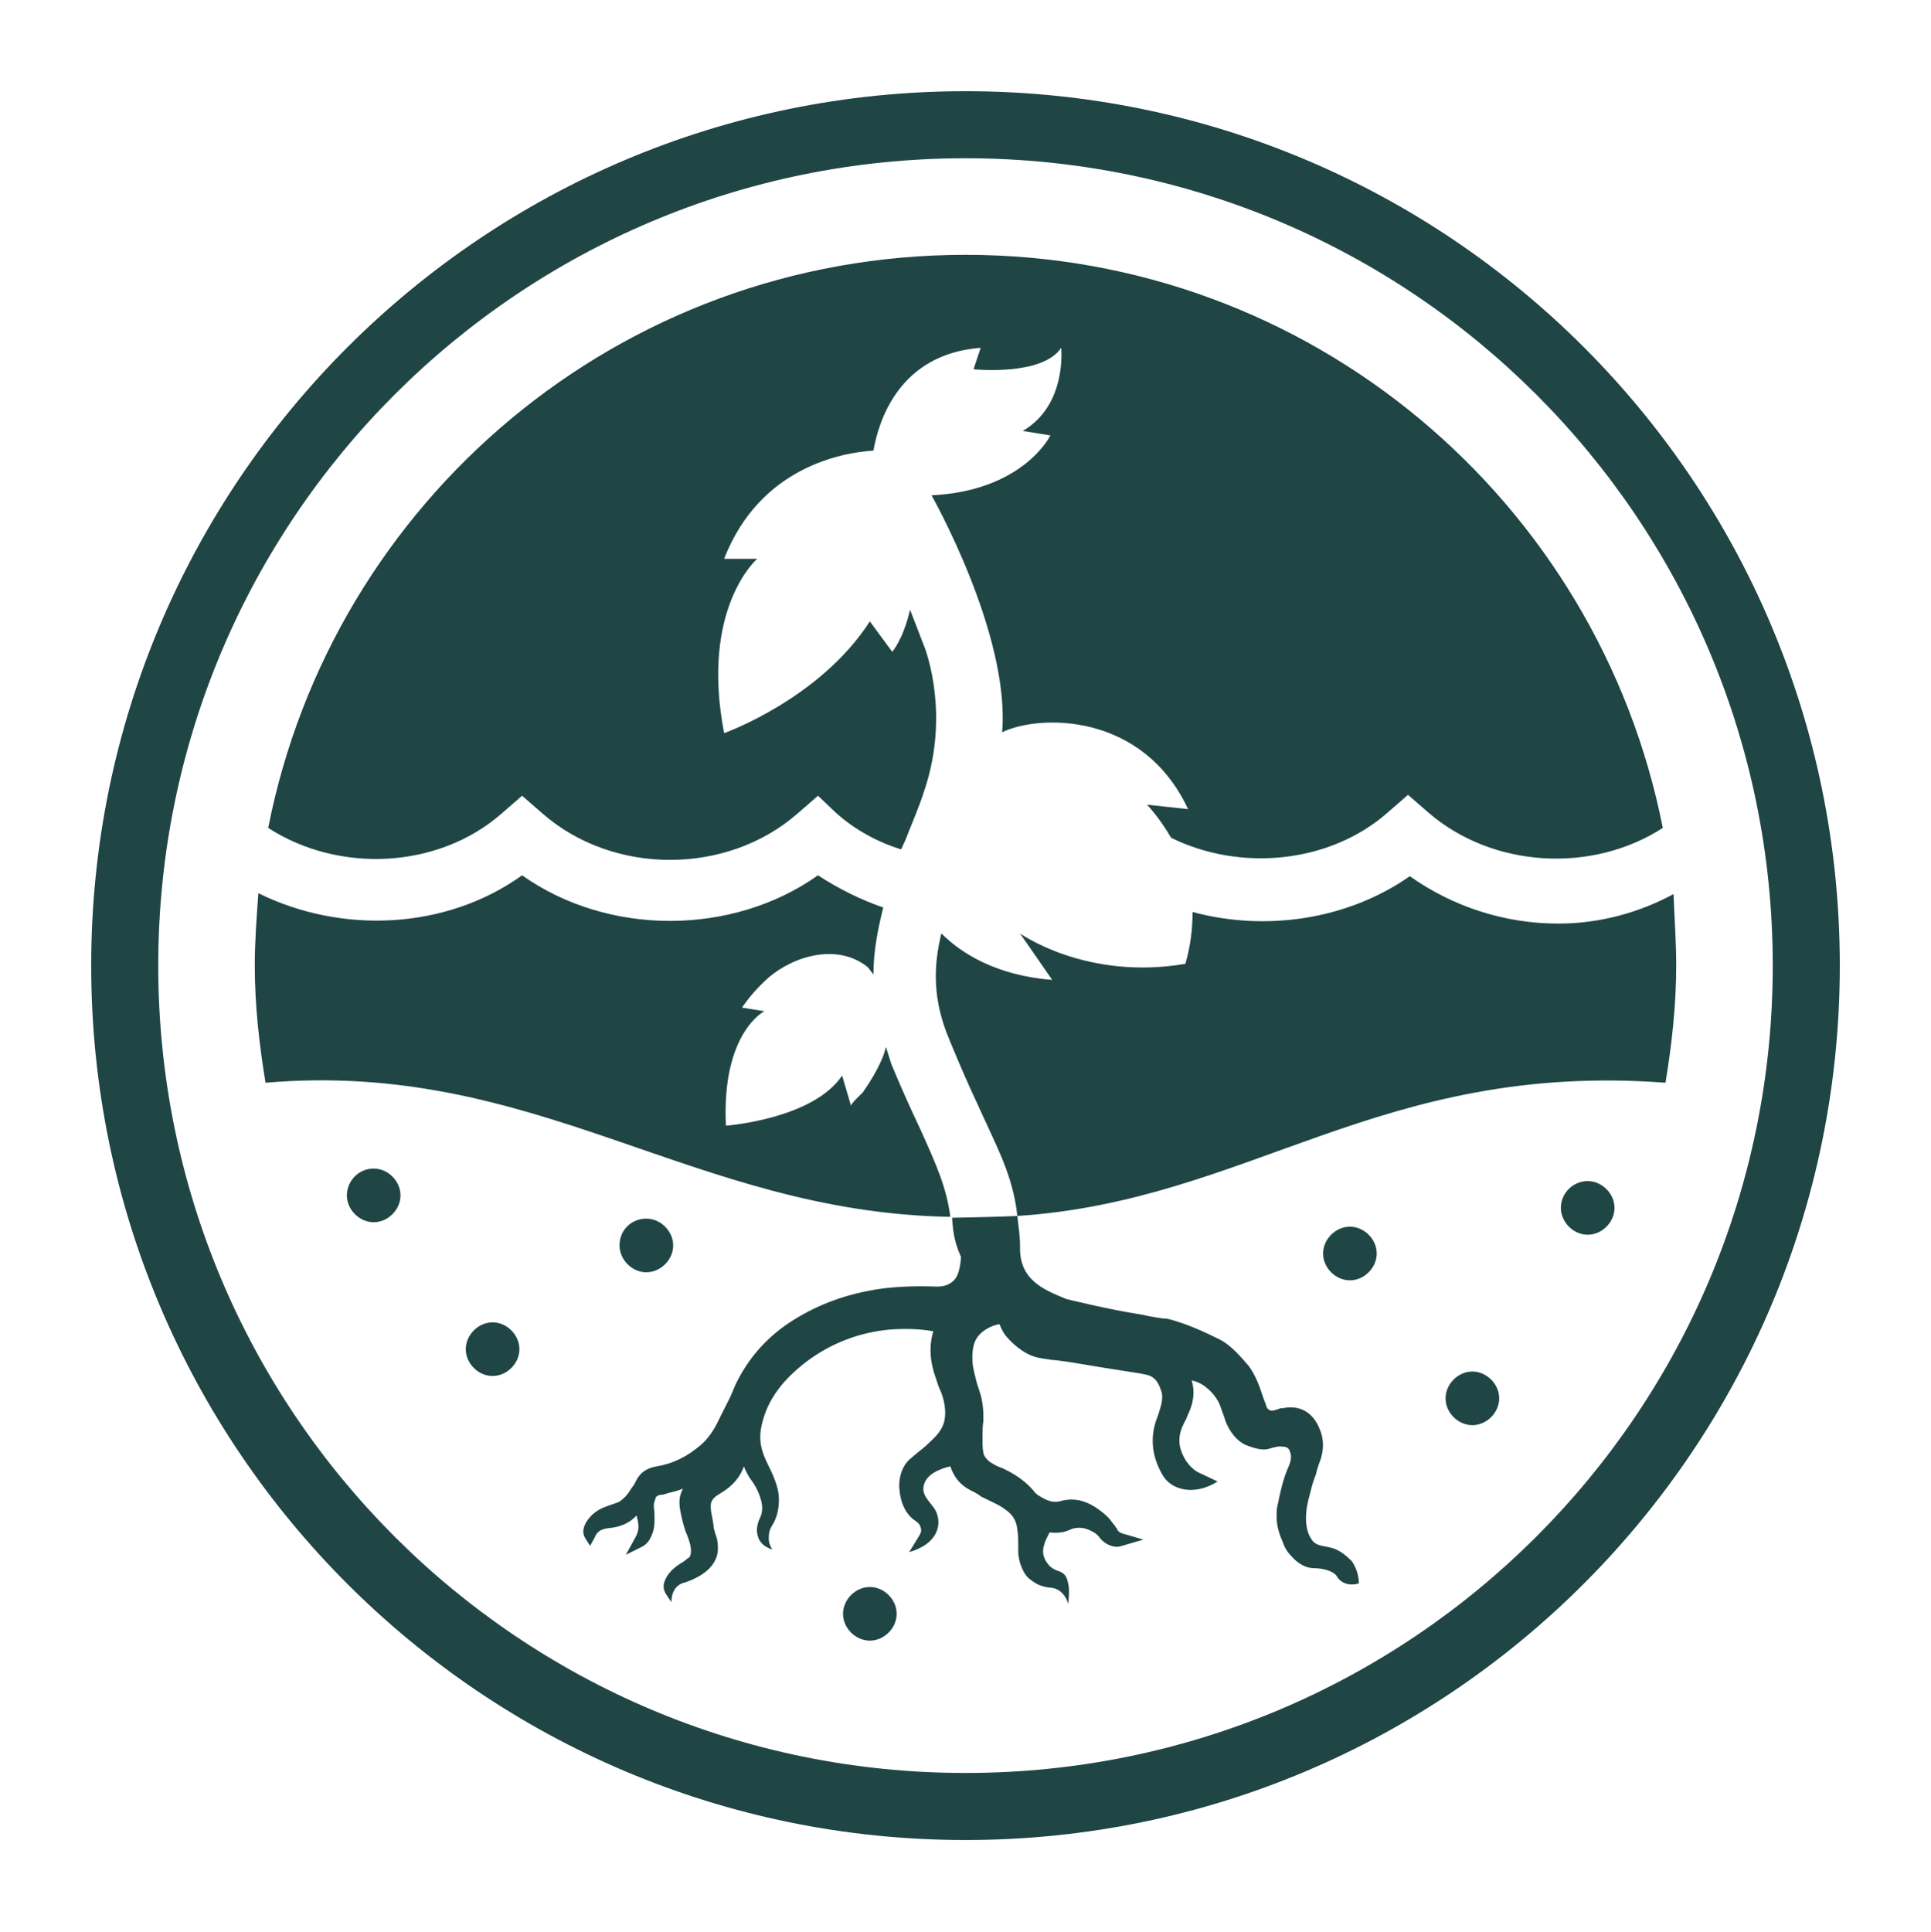 <svg xml:space="preserve" style="enable-background:new 0 0 216 216.1;" viewBox="0 0 216 216.1" y="0px" x="0px" xmlns:xlink="http://www.w3.org/1999/xlink" xmlns="http://www.w3.org/2000/svg" id="FLOODING" version="1.1">
<style type="text/css">
	.st0{fill:#204545;}
</style>
<path d="M177.6,132.1c1.6,0,3,1.4,3,3c0,1.6-1.4,3-3,3c-1.6,0-3-1.4-3-3C174.6,133.4,176,132.1,177.6,132.1
	 M164.7,153.4c1.6,0,3,1.4,3,3s-1.4,3-3,3c-1.6,0-3-1.4-3-3S163.1,153.4,164.7,153.4 M151,137.2c1.6,0,3,1.4,3,3s-1.4,3-3,3
	s-3-1.4-3-3S149.4,137.2,151,137.2 M97.3,177.5c1.6,0,3,1.4,3,3s-1.4,3-3,3c-1.6,0-3-1.4-3-3C94.3,178.9,95.7,177.5,97.3,177.5
	 M55.1,147.9c1.6,0,3,1.4,3,3s-1.4,3-3,3c-1.6,0-3-1.4-3-3S53.5,147.9,55.1,147.9 M41.8,130.7c1.6,0,3,1.4,3,3s-1.4,3-3,3
	s-3-1.4-3-3C38.8,132.1,40.1,130.7,41.8,130.7 M72.3,136.3c1.6,0,3,1.4,3,3s-1.4,3-3,3c-1.6,0-3-1.4-3-3
	C69.3,137.5,70.7,136.3,72.3,136.3 M106.5,136.2c0.5,0,5.3-0.1,7.3-0.2c0.1,1.1,0.3,2.1,0.3,3.4c-0.1,3.7,2.5,4.8,5.2,5.9
	c0,0,4.9,1.2,8.2,1.7c1.4,0.3,2.6,0.5,3.1,0.5c2,0.5,4,1.4,5.8,2.3c1.4,0.7,2.6,2.2,3.3,3c0.8,1.1,1.2,2.3,1.6,3.5
	c0.1,0.3,0.2,0.5,0.3,0.8c0.1,0.4,0.2,0.5,0.4,0.6c0.3,0.2,0.6,0,1-0.1c0.2-0.1,0.3-0.1,0.5-0.1c1.9-0.4,3.4,0.5,4.1,2.3
	c0.5,1.1,0.5,2.3,0.1,3.5c-0.2,0.5-0.4,1.1-0.5,1.6c-0.3,0.7-0.5,1.5-0.7,2.3c-0.5,1.7-0.7,3.8,0.3,5.1c0.5,0.7,1.6,0.6,2.4,0.9
	c0.8,0.3,1.4,0.8,2,1.4c0.5,0.7,0.8,1.6,0.8,2.5c-1.7,0.5-2.4-0.7-2.4-0.7c-0.1-0.2-0.3-0.4-0.5-0.5c-0.8-0.5-2-0.5-2.1-0.5
	c-0.9,0-1.8-0.5-2.5-1.3c-0.5-0.5-0.8-1-1-1.6c-0.4-0.9-0.7-1.8-0.7-2.9c0-0.5,0-0.8,0.1-1.2c0.3-1.4,0.6-3,1.3-4.5
	c0.2-0.5,0.3-1.1,0.1-1.5c-0.1-0.5-0.5-0.6-0.9-0.6c-0.5-0.1-1.2,0.2-1.7,0.3c-0.8,0.1-1.6-0.2-2.4-0.5c-1-0.5-1.7-1.4-2.2-2.6
	c-0.2-0.7-0.5-1.4-0.7-2c-0.4-0.8-0.9-1.4-1.7-2c-0.3-0.2-0.8-0.5-1.4-0.6c0.4,1.3,0.2,2.6-0.5,4l-0.1,0.3c-0.2,0.3-0.3,0.6-0.5,1
	c-0.4,1-0.3,1.9-0.1,2.5c0.4,1.2,1.2,2.2,2.2,2.6l1.9,0.9c-2.7,1.7-5.3,0.9-6.2-0.8c-1.2-2.1-1.4-4.3-0.5-6.5
	c0.3-0.9,0.5-1.5,0.5-2.2c0-0.4-0.1-0.6-0.2-0.9c-0.3-0.8-0.7-1.3-1.4-1.5c-0.6-0.2-4.4-0.7-7.2-1.2c-1.7-0.3-3.2-0.5-3.6-0.5
	c-0.4-0.1-0.8-0.1-1.2-0.2c-1.4-0.2-2.8-1.2-3.9-2.5c-0.3-0.4-0.5-0.8-0.7-1.3c-0.6,0.1-1.8,0.5-2.5,1.5c-0.5,0.7-0.6,1.8-0.5,3
	c0.1,0.7,0.3,1.4,0.5,2.2l0.2,0.6c0.5,1.4,0.5,2.5,0.5,3.5c-0.1,0.6-0.1,1.3-0.1,1.9c0,0.7,0,1.2,0.1,1.7c0.1,0.5,0.5,0.8,0.7,1
	c0.5,0.3,0.8,0.5,1.4,0.7c1.3,0.6,2.4,1.3,3.4,2.4c0.3,0.4,0.5,0.6,0.9,0.8c0.8,0.5,1.5,0.7,2.2,0.5c2.1-0.6,3.7,0.4,4.9,1.4
	c0.5,0.4,0.7,0.7,1,1.1c0.3,0.3,0.3,0.5,0.4,0.5c0.1,0.3,0.3,0.5,0.6,0.6l2.4,0.7l-2.4,0.7c-0.8,0.3-1.8-0.1-2.4-0.8
	c-0.3-0.4-0.5-0.6-0.9-0.8c-0.9-0.5-1.6-0.5-2.3-0.3c-0.8,0.4-1.5,0.5-2.5,0.4c-0.1,0.2-0.2,0.4-0.3,0.6c-0.2,0.4-0.3,0.7-0.4,1.2
	c-0.1,0.6,0.1,1.2,0.5,1.7c0.2,0.3,0.5,0.5,0.7,0.6c0.3,0.2,0.6,0.2,0.9,0.4c0.5,0.3,0.6,0.8,0.7,1.3c0.1,0.4,0.1,1,0,2.2
	c-0.5-1.7-1.8-1.8-1.8-1.8c-1.4-0.1-2-0.6-2.4-0.9c-0.8-0.5-1.4-2-1.4-3.2v-0.6c0-0.6,0-1.2-0.1-1.8c-0.1-1-0.5-1.7-1.4-2.3
	c-0.5-0.4-1.2-0.7-1.8-1l-0.4-0.2c-0.2-0.1-0.5-0.2-0.7-0.4c-0.3-0.2-0.5-0.3-0.9-0.5c-1.2-0.6-1.9-1.5-2.3-2.7
	c-1.2,0.3-2.8,0.9-3,2.3c-0.2,1.2,1.2,2,1.5,3c0.5,1.4,0,3.4-3.1,4.3l1.1-1.8c0.2-0.3,0.3-0.6,0.2-0.9c-0.1-0.4-0.3-0.6-0.6-0.8
	c-1.1-0.7-1.7-2.1-1.8-3.6c-0.1-1.4,0.4-2.7,1.3-3.4l0.7-0.6c0.5-0.4,0.9-0.7,1.4-1.2c1-0.9,1.6-1.7,1.7-2.8
	c0.1-0.9-0.1-1.9-0.4-2.7l-0.3-0.7c-0.1-0.3-0.2-0.6-0.3-0.9c-0.7-1.9-0.8-3.7-0.3-5.3c-1.6-0.3-3.3-0.3-4.8-0.2
	c-3.4,0.3-6.6,1.5-9.4,3.6c-3,2.3-4.6,4.7-5.1,7.6c-0.2,1.4,0.1,2.5,0.8,3.9c0.6,1.2,1.1,2.4,1.2,3.4c0.1,1.2-0.1,2.3-0.6,3.2
	c-0.2,0.3-0.5,0.8-0.5,1.4c-0.1,0.9,0.4,1.5,0.4,1.5c-1.4-0.4-1.6-1.4-1.6-1.4c-0.2-0.5-0.2-1.3,0.2-2.1c0.4-0.8,0.3-1.7-0.1-2.7
	c-0.2-0.5-0.5-1.1-0.9-1.6c-0.3-0.4-0.6-1-0.8-1.5c0,0.1-0.1,0.2-0.1,0.3c-0.6,1.4-1.6,2.2-2.8,2.9c-0.8,0.5-0.8,1-0.8,1.3
	c0,0.5,0.1,0.9,0.2,1.4l0.1,0.6c0,0.4,0.1,0.6,0.2,1c0.2,0.5,0.3,1,0.3,1.5c0.1,1.8-1.3,3.2-3.7,4c0,0-1.5,0.2-1.5,2.2l-0.6-0.9
	c-0.5-0.8-0.2-1.4,0-1.8c0.4-0.8,1.2-1.4,1.9-1.8c0.3-0.2,0.6-0.5,0.7-0.5c0.4-0.6,0.1-1.6-0.2-2.4c-0.4-0.9-0.6-1.8-0.8-2.8
	c-0.2-1-0.1-1.8,0.3-2.5c-0.3,0.1-0.5,0.2-0.9,0.3l-0.4,0.1c-0.5,0.1-0.8,0.3-1.3,0.3c-0.3,0.1-0.5,0.2-0.5,0.5
	c-0.2,0.4-0.2,0.8-0.1,1.4c0,0.9,0.1,1.7-0.3,2.6c-0.2,0.5-0.5,1-1.1,1.3l-1.8,0.9l1.1-2c0.5-0.9,0.3-1.6,0.1-2.4
	c-0.7,0.8-1.8,1.3-3,1.4c-1.2,0.1-1.5,0.6-1.7,1.1l-0.5,0.9l-0.5-0.8c-0.2-0.3-0.5-0.9,0.1-1.9c0.5-0.8,1.3-1.4,2.2-1.7
	c0.5-0.2,0.9-0.3,1.4-0.5c0.5-0.3,1-0.8,1.4-1.5c0.2-0.3,0.4-0.5,0.5-0.8c0.5-1,1.2-1.5,2.4-1.7c1.8-0.3,3.4-1.1,4.9-2.4
	c0.7-0.6,1.4-1.5,2-2.8c0.4-0.8,0.8-1.6,1.2-2.4c0.3-0.6,0.5-1.2,0.8-1.8c1.3-2.6,3.1-4.7,5.5-6.4c2.6-1.8,5.6-3.1,9.1-3.8
	c2.4-0.5,5.1-0.6,7.8-0.5c0.8,0,1.4-0.2,1.9-0.7c0.5-0.5,0.7-1.4,0.8-2.6C106.6,138.6,106.6,137.3,106.5,136.2 M187.5,108
	c0,4.4-0.5,8.9-1.2,13.1c-32-2.4-46.5,13.2-72.5,14.9c-0.5-4.6-2.3-7.7-4.5-12.6c-0.9-1.9-1.9-4.2-3.1-7.1
	c-1.9-4.5-1.8-8.2-0.9-11.9c2.2,2.2,6.1,4.7,12.4,5.2l-3.6-5.2c0,0,7.4,5.3,18.5,3.4c0.6-2.1,0.8-4,0.8-5.8c8.1,2.2,17.3,0.9,24.3-4
	c4.8,3.4,10.6,5.3,16.6,5.3c4.6,0,9-1.2,12.9-3.3C187.3,102.7,187.5,105.3,187.5,108 M29.7,121.1c-0.7-4.3-1.2-8.6-1.2-13.1
	c0-2.7,0.2-5.4,0.4-8.1c9.3,4.6,21,4.1,29.5-2c9.6,6.8,23.5,6.8,33.1,0c2.3,1.5,4.7,2.7,7.3,3.6c-0.6,2.4-1.1,4.9-1.1,7.5
	c-0.2-0.3-0.4-0.5-0.6-0.8c-3.3-2.7-8.2-1.4-11.2,1.2c-1.1,1-2.1,2.1-2.9,3.3l2.5,0.4c0,0-4.8,2.4-4.3,12.8c0,0,9.7-0.7,13-5.6
	l1,3.4c-0.1-0.2,1.2-1.4,1.3-1.5c0.9-1.3,1.7-2.6,2.3-4.1c0.1-0.3,0.2-0.6,0.3-1c0.2,0.6,0.4,1.3,0.6,1.9c1.2,2.9,2.3,5.3,3.2,7.2
	c1.9,4.2,3,6.7,3.4,9.9C77.4,135.6,60.1,118.5,29.7,121.1 M30,92.6c7.2-36.6,39.3-64.1,78-64.1s70.8,27.6,78,64.1
	c-7.9,5.1-19,4.5-26.2-1.7l-2.3-2l-2.3,2c-6.5,5.7-16.5,6.6-24.2,2.8c-1.4-2.4-2.7-3.7-2.7-3.7l4.6,0.5
	c-5.1-10.9-16.7-10.6-20.8-8.6c0.9-11-7.9-26.5-7.9-26.5c10.3-0.5,13.3-6.7,13.3-6.7l-3.1-0.5c5-2.9,4.3-9.3,4.3-9.3
	c-2.1,3.2-9.8,2.4-9.8,2.4l0.8-2.4c-9.1,0.7-11.4,8.1-12,11.5C94.3,50.6,85,52.2,81,62.5h3.7c0,0-6.4,5.5-3.7,19.5
	c0,0,10.7-3.8,16.3-12.5l2.5,3.4c0,0,1.2-1.3,2-4.7l1.7,4.4c0,0.1,2.8,7.2-0.1,15.8c-0.6,1.9-1.4,3.7-2.1,5.5
	c-0.2,0.4-0.3,0.7-0.5,1.1c-2.6-0.8-5.2-2.2-7.3-4.1L91.5,89l-2.3,2c-7.9,6.9-20.6,6.9-28.5,0l-2.3-2l-2.3,2
	C49,97.2,37.9,97.7,30,92.6 M108,198.3c-49.9,0-90.3-40.4-90.3-90.3c0-49.9,40.4-90.3,90.3-90.3s90.3,40.4,90.3,90.3
	S157.9,198.3,108,198.3 M108,10.2C54,10.2,10.2,54,10.2,108S54,205.8,108,205.8s97.8-43.8,97.8-97.8S162.1,10.2,108,10.2" class="st0"></path>
</svg>
